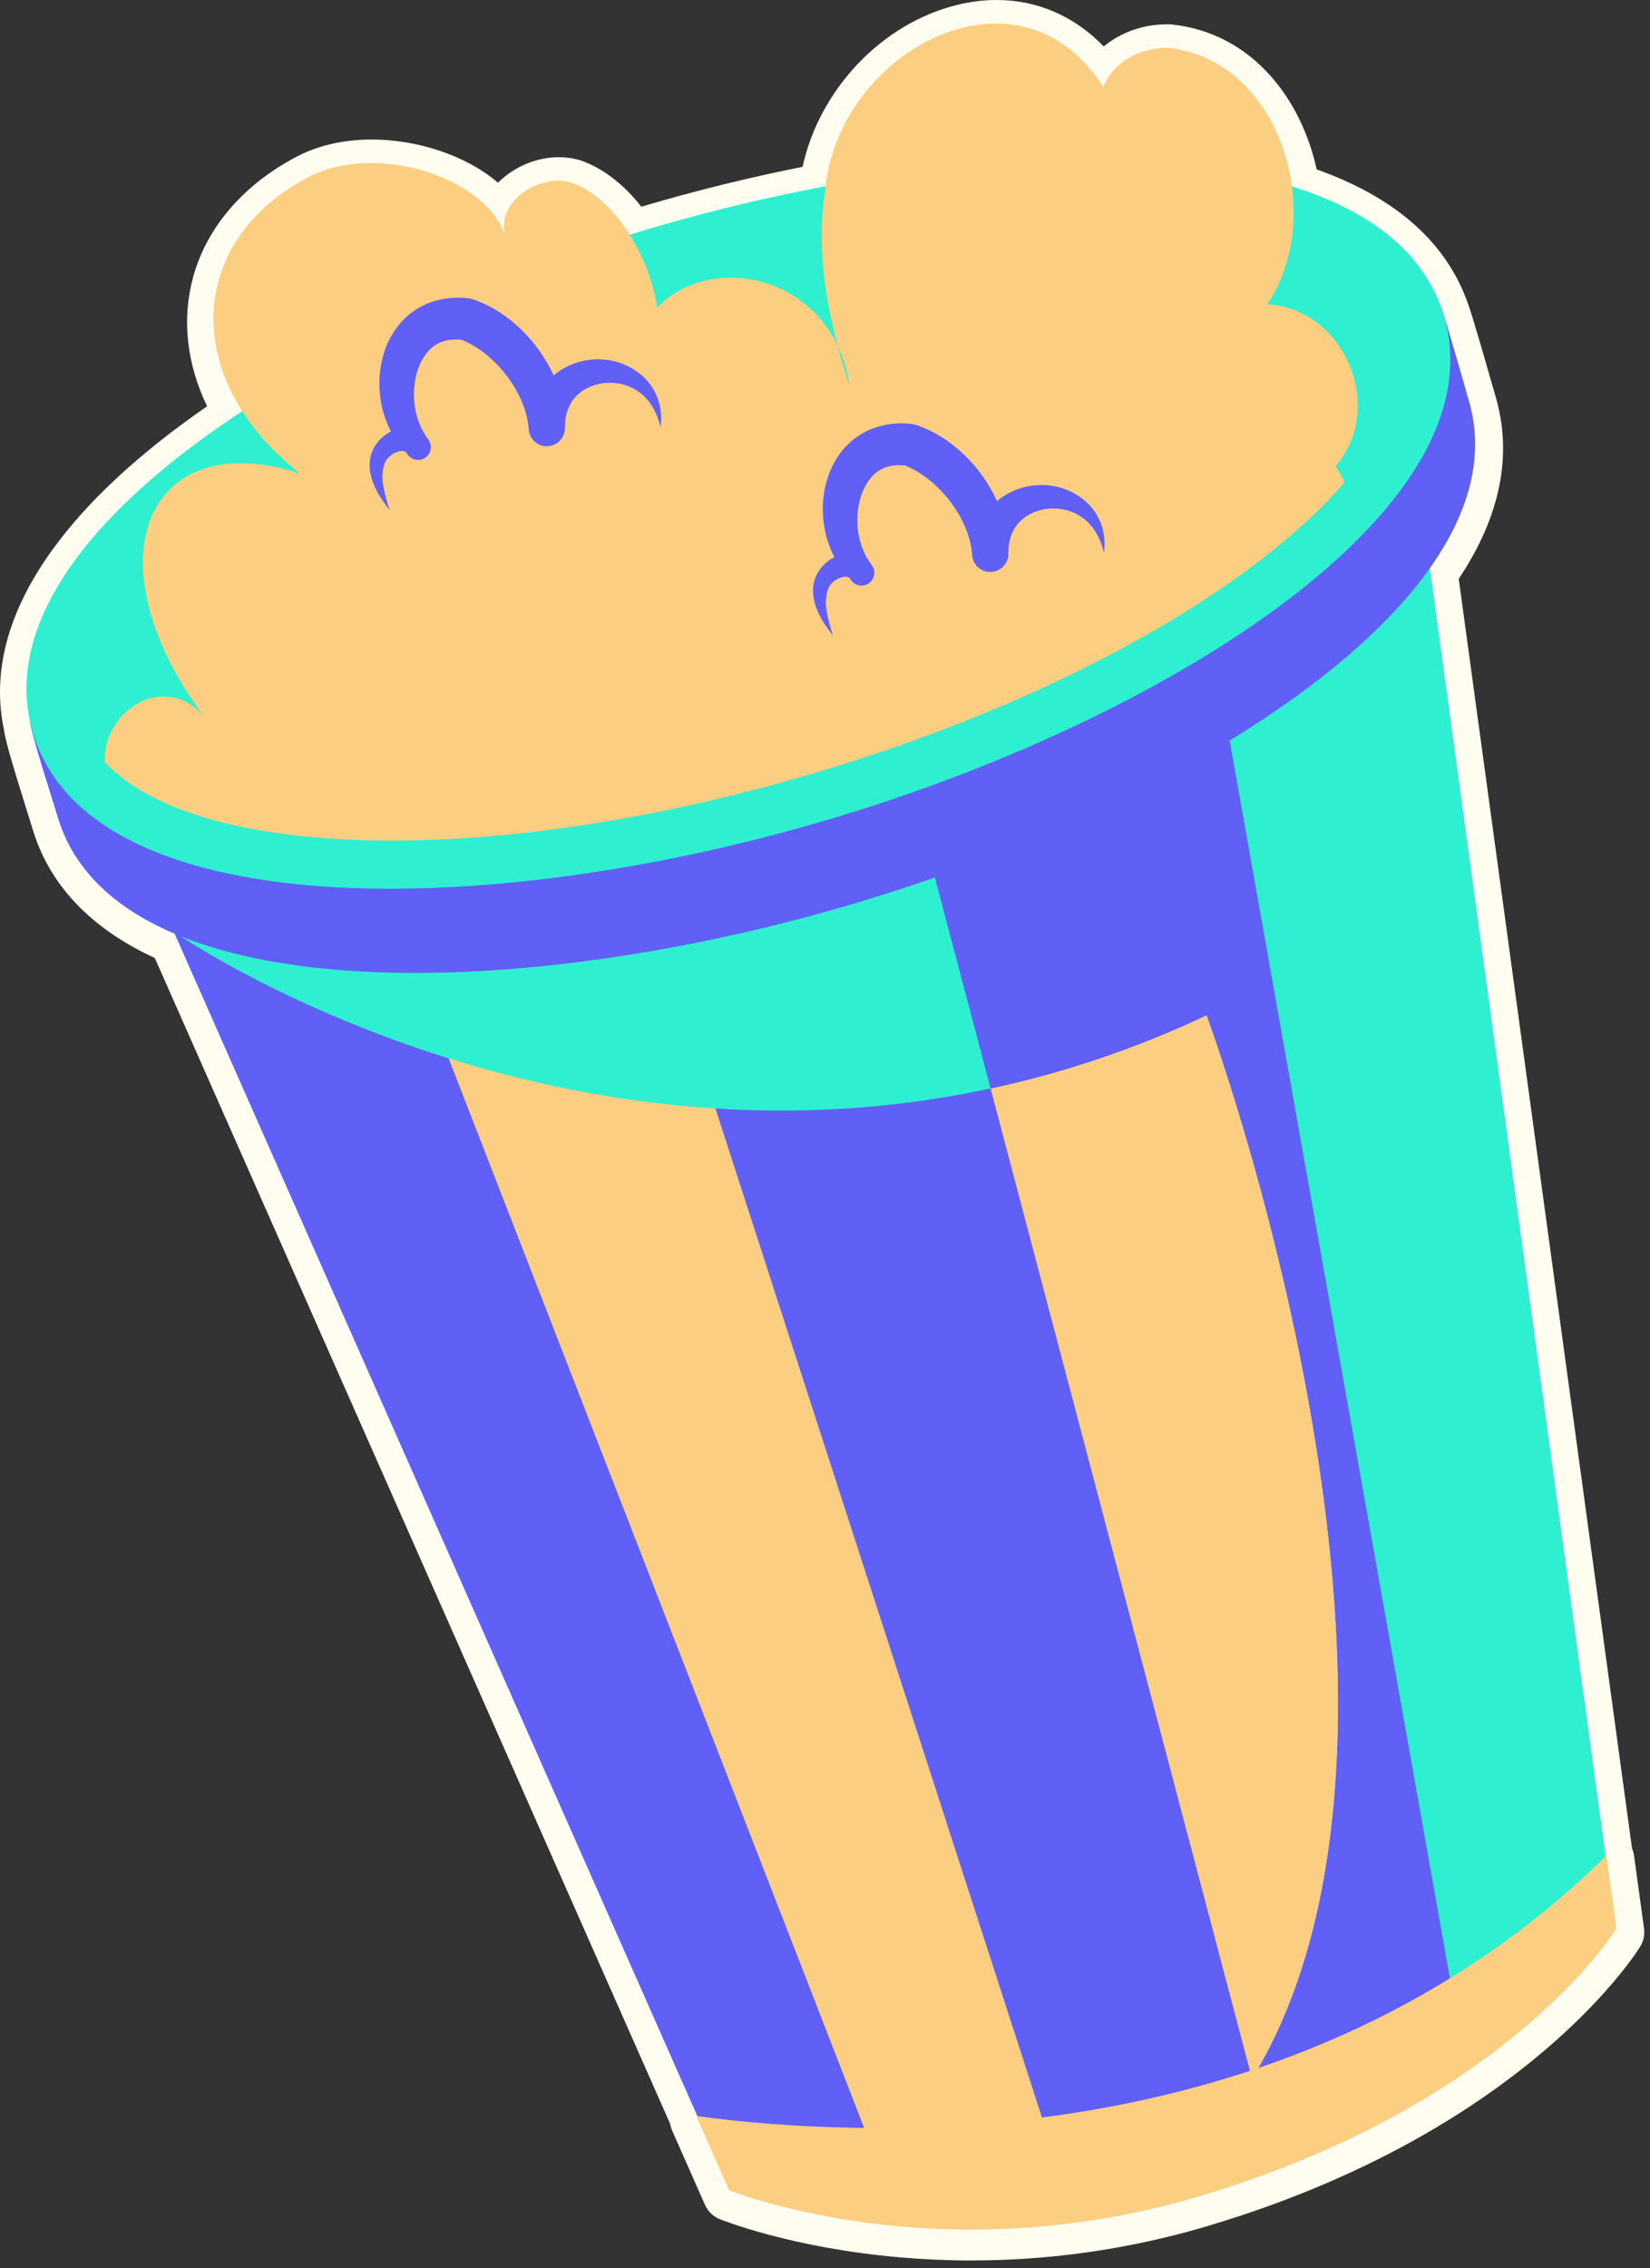 <svg width="147" height="202" viewBox="0 0 147 202" fill="none" xmlns="http://www.w3.org/2000/svg">
<rect x="0" y="0" width="147" height="202" fill="#333333" stroke="none"/>
<g clip-path="url(#clip0_509_4477)">
<path d="M86.567 201.31C84.449 201.31 82.309 201.216 80.207 201.033C70.526 200.194 64.371 197.728 64.115 197.624C63.532 197.388 63.066 196.935 62.811 196.361L59.889 189.753C59.804 189.559 59.745 189.36 59.712 189.156L13.793 85.319C8.027 82.654 4.356 78.762 2.877 73.744C2.816 73.536 2.673 73.082 2.486 72.487C1.023 67.827 0.481 65.932 0.355 65.011C-0.741 59.846 0.703 54.454 4.652 48.983C7.777 44.651 12.414 40.352 18.452 36.181C16.629 32.416 16.182 28.398 17.211 24.659C18.462 20.113 21.858 16.25 26.774 13.778C26.786 13.772 26.799 13.766 26.811 13.76C28.622 12.888 30.804 12.425 33.12 12.425C37.011 12.425 41.389 13.733 44.366 16.272C45.763 14.868 47.79 14 49.793 14C50.416 14 51.028 14.084 51.606 14.249C51.647 14.261 51.685 14.273 51.724 14.285C53.67 14.948 55.55 16.388 57.139 18.41C57.223 18.385 57.306 18.361 57.392 18.334C62.033 16.965 66.771 15.797 71.502 14.858C72.997 7.977 78.565 2.062 85.32 0.426C86.476 0.143 87.645 0 88.788 0C92.437 0 95.737 1.449 98.332 4.138C99.832 2.897 101.822 2.166 103.949 2.166C104.049 2.166 104.147 2.166 104.247 2.17C104.306 2.172 104.365 2.176 104.426 2.182C111.685 2.971 115.993 9 117.299 15.086C124.13 17.511 128.602 21.362 130.6 26.546C130.918 27.312 131.572 29.469 132.974 34.378C133.104 34.834 133.2 35.166 133.241 35.309C134.777 40.519 133.673 45.98 129.961 51.553L145.399 164.613C145.487 164.815 145.548 165.029 145.578 165.251L146.469 171.747C146.544 172.299 146.428 172.859 146.139 173.334C145.976 173.601 142.031 179.969 132.153 186.776C126.986 190.342 121.095 193.396 114.641 195.856C112.318 196.742 109.865 197.567 107.353 198.309C105.263 198.926 103.14 199.45 101.046 199.865C101.028 199.87 101.011 199.874 100.995 199.876C99.408 200.194 97.803 200.46 96.226 200.668C93.038 201.092 89.786 201.306 86.565 201.306L86.567 201.31Z" fill="#FFFDF0"/>
<path d="M124.458 29.276L142.942 164.66L143.832 171.156C143.832 171.156 140.108 177.271 130.541 183.864C126.169 186.882 120.567 189.997 113.542 192.675C111.316 193.524 108.948 194.325 106.432 195.067C104.344 195.682 102.293 196.183 100.288 196.581H100.282C98.711 196.897 97.173 197.151 95.672 197.349C89.9 198.115 84.65 198.089 80.176 197.699C70.746 196.88 64.783 194.46 64.783 194.46L61.862 187.852L7.041 63.89C7.041 63.89 9.148 64.585 12.794 65.471C16.335 66.323 21.335 67.358 27.253 68.104H27.259C28.131 68.214 29.011 68.314 29.922 68.407C36.563 69.106 44.193 69.391 52.146 68.678C52.749 68.623 53.35 68.562 53.957 68.499C58.944 67.957 64.037 67.018 69.086 65.528C72.028 64.66 74.841 63.723 77.516 62.733C78.039 62.539 78.557 62.347 79.066 62.152C90.063 57.936 98.789 52.842 105.534 47.926C105.772 47.752 106.013 47.579 106.243 47.4C119.061 37.919 124.456 29.274 124.456 29.274L124.458 29.276Z" fill="#6060F7"/>
<path d="M95.67 197.349C89.898 198.115 84.648 198.089 80.174 197.699L29.922 68.405C36.563 69.104 44.193 69.389 52.146 68.676C52.749 68.621 53.35 68.56 53.957 68.497L95.672 197.349H95.67Z" fill="#FCCE81"/>
<path d="M111.552 185.142L88.252 96.936C94.517 95.591 100.969 93.484 107.504 90.409C107.504 90.409 130.912 153.535 111.552 185.142Z" fill="#FCCE81"/>
<path d="M106.243 47.402L129.15 176.046L130.539 183.866C126.167 186.884 120.565 189.999 113.54 192.677L111.552 185.144C130.912 153.535 107.504 90.411 107.504 90.411C100.969 93.486 94.517 95.594 88.252 96.937L87.747 95.022L79.066 62.156C90.063 57.94 98.789 52.846 105.534 47.93C105.772 47.756 106.013 47.583 106.243 47.404V47.402Z" fill="#6060F7"/>
<path d="M100.286 196.581C105.068 193.616 108.757 189.704 111.552 185.14L113.54 192.673C111.314 193.522 108.946 194.323 106.43 195.065C104.342 195.68 102.291 196.181 100.286 196.579V196.581Z" fill="#2EF0D0"/>
<path d="M77.514 62.733C78.037 62.539 78.555 62.347 79.064 62.152L87.745 95.018L88.25 96.933C48.452 105.493 16.111 83.381 16.111 83.381L12.792 65.469C16.333 66.321 21.333 67.356 27.251 68.102H27.257C28.129 68.212 29.009 68.311 29.92 68.405C36.561 69.104 44.191 69.389 52.144 68.676C52.747 68.621 53.348 68.56 53.955 68.497C58.942 67.955 64.035 67.016 69.084 65.526C72.025 64.658 74.839 63.721 77.514 62.731V62.733Z" fill="#2EF0D0"/>
<path d="M124.458 29.276L143.832 171.156C143.832 171.156 140.108 177.271 130.541 183.864L129.152 176.044L106.245 47.4C119.063 37.919 124.458 29.274 124.458 29.274V29.276Z" fill="#2EF0D0"/>
<path d="M21.485 58.731C21.62 58.89 21.752 59.063 21.879 59.248C21.742 59.075 21.61 58.904 21.485 58.731Z" fill="#FCCE81"/>
<path d="M71.704 32.945C71.378 31.949 71.072 30.938 70.801 29.92C71.225 30.816 71.534 31.825 71.704 32.945Z" fill="#FCCE81"/>
<path d="M75.764 80.566C45.291 89.549 10.179 89.857 5.132 72.729C4.839 71.735 2.745 65.276 2.679 64.273C1.616 47.997 31.521 36.293 60.224 27.831C89.24 19.277 120.793 12.321 128.262 27.059C128.636 27.799 130.615 34.846 130.855 35.666C135.901 52.791 106.239 71.58 75.764 80.566Z" fill="#6060F7"/>
<path d="M73.553 73.065C43.08 82.049 7.968 82.357 2.922 65.229C-2.124 48.103 27.538 29.314 58.013 20.329C88.486 11.345 123.598 11.037 128.645 28.165C133.691 45.291 104.029 64.079 73.553 73.065Z" fill="#2EF0D0"/>
<path d="M72.329 68.911C39.906 78.469 10.69 76.272 7.074 64.004C3.458 51.736 26.813 34.042 59.236 24.483C91.658 14.925 120.875 17.122 124.491 29.39C128.107 41.658 104.752 59.352 72.329 68.911Z" fill="#2EF0D0"/>
<path d="M118.986 41.517C119.31 42.002 119.573 42.479 119.785 42.958C111.54 52.547 93.952 62.537 72.333 68.911C55.063 74.002 38.7 75.763 26.629 74.432C18.674 73.56 12.579 71.346 9.333 67.865C9.158 63.242 14.726 59.756 18.177 63.827C7.805 49.833 13.135 37.789 26.725 42.159C16.203 33.956 16.364 21.358 27.795 15.616C33.589 12.824 43.18 15.64 45.06 21.058C44.074 18.13 47.902 15.41 50.879 16.254C54.605 17.521 57.826 22.609 58.549 27.381C62.921 22.894 71.494 24.133 74.643 30.832C74.941 31.951 75.275 33.064 75.629 34.16C75.644 34.207 75.658 34.256 75.678 34.3C75.668 34.245 75.66 34.197 75.65 34.142C75.452 32.923 75.108 31.819 74.643 30.832C73.437 26.325 72.797 21.657 73.5 17.065C74.059 9.941 79.692 3.941 85.826 2.455C90.314 1.359 95.063 2.685 98.29 7.751C99.155 5.503 101.688 4.183 104.098 4.265C114.217 5.365 118.202 19.279 112.907 27.091C119.791 27.499 123.501 36.299 118.984 41.52L118.986 41.517Z" fill="#FCCE81"/>
<path d="M58.849 38.031C58.541 36.729 57.887 35.578 56.929 34.916C56.002 34.219 54.833 34.003 53.774 34.121C52.706 34.252 51.751 34.759 51.162 35.476C50.565 36.193 50.319 37.108 50.327 38.115C50.335 39.005 49.618 39.735 48.727 39.743C47.882 39.751 47.183 39.105 47.108 38.278L47.09 38.074C46.945 36.432 46.14 34.736 45.034 33.318C43.962 31.961 42.567 30.828 41.114 30.26C40.25 30.182 39.49 30.29 38.861 30.688C38.168 31.081 37.622 31.861 37.272 32.786C36.59 34.657 36.763 37.069 37.952 38.834L38.191 39.187C38.543 39.708 38.405 40.417 37.883 40.768C37.362 41.12 36.653 40.982 36.302 40.46C36.288 40.44 36.274 40.415 36.261 40.393C36.245 40.362 36.227 40.338 36.209 40.311L36.198 40.321C36.17 40.291 36.143 40.26 36.115 40.23C36.088 40.215 36.058 40.203 36.021 40.191C35.874 40.146 35.644 40.16 35.41 40.24C34.929 40.391 34.459 40.776 34.269 41.261C34.059 41.827 34.019 42.52 34.141 43.233C34.259 43.944 34.477 44.678 34.703 45.409C34.236 44.804 33.778 44.183 33.438 43.457C33.102 42.742 32.841 41.89 32.957 40.977C33.087 39.979 33.705 39.123 34.548 38.579C34.638 38.524 34.733 38.473 34.831 38.426C34.491 37.776 34.234 37.084 34.061 36.373C33.715 34.901 33.697 33.339 34.102 31.811C34.495 30.294 35.371 28.746 36.842 27.711C38.309 26.672 40.193 26.358 41.795 26.578C41.911 26.594 42.033 26.625 42.141 26.66C43.384 27.079 44.488 27.717 45.45 28.485C46.413 29.253 47.261 30.131 47.965 31.114C48.489 31.837 48.947 32.609 49.318 33.432C50.598 32.348 52.248 31.894 53.774 32.02C55.342 32.136 56.825 32.894 57.781 34.048C58.254 34.63 58.573 35.305 58.749 35.989C58.918 36.676 58.938 37.373 58.85 38.035L58.849 38.031ZM98.255 47.182C98.08 46.499 97.76 45.823 97.287 45.24C96.33 44.087 94.847 43.329 93.28 43.213C91.756 43.088 90.104 43.541 88.825 44.625C88.454 43.804 87.995 43.029 87.472 42.306C86.767 41.324 85.919 40.444 84.956 39.678C83.994 38.909 82.89 38.272 81.647 37.852C81.539 37.817 81.417 37.787 81.301 37.77C79.698 37.548 77.815 37.864 76.348 38.903C74.877 39.938 74.001 41.489 73.608 43.003C73.201 44.533 73.221 46.094 73.568 47.565C73.741 48.276 73.997 48.969 74.338 49.619C74.24 49.668 74.144 49.717 74.055 49.772C73.209 50.316 72.594 51.172 72.463 52.17C72.347 53.083 72.608 53.934 72.944 54.65C73.284 55.375 73.743 55.996 74.209 56.602C73.983 55.87 73.765 55.139 73.647 54.425C73.525 53.712 73.568 53.02 73.775 52.453C73.965 51.968 74.435 51.583 74.916 51.432C75.15 51.353 75.381 51.339 75.527 51.383C75.564 51.396 75.597 51.408 75.621 51.422C75.65 51.453 75.676 51.485 75.705 51.514L75.715 51.504C75.733 51.528 75.751 51.554 75.768 51.585C75.78 51.608 75.796 51.63 75.809 51.652C76.161 52.174 76.868 52.312 77.389 51.96C77.911 51.608 78.049 50.901 77.697 50.379L77.459 50.026C76.267 48.26 76.096 45.849 76.778 43.979C77.131 43.054 77.675 42.273 78.367 41.88C78.997 41.483 79.757 41.375 80.621 41.452C82.073 42.021 83.469 43.154 84.54 44.511C85.646 45.929 86.451 47.624 86.596 49.266L86.614 49.47C86.689 50.297 87.388 50.943 88.234 50.935C89.124 50.927 89.841 50.2 89.833 49.307C89.825 48.298 90.069 47.386 90.668 46.668C91.259 45.951 92.213 45.444 93.28 45.313C94.339 45.195 95.509 45.411 96.436 46.108C97.393 46.772 98.047 47.922 98.355 49.224C98.442 48.561 98.422 47.864 98.253 47.178L98.255 47.182Z" fill="#6060F7"/>
<path d="M143.117 165.253L144.008 171.749C144.008 171.749 140.283 177.864 130.716 184.457C126.345 187.475 120.742 190.59 113.716 193.268C111.489 194.117 109.122 194.918 106.606 195.66C104.517 196.275 102.466 196.776 100.461 197.174H100.455C98.885 197.49 97.346 197.744 95.845 197.942C90.073 198.708 84.823 198.682 80.35 198.292C70.919 197.473 64.956 195.053 64.956 195.053L62.035 188.445C77.198 190.495 115.588 192.386 143.115 165.251L143.117 165.253Z" fill="#FCCE81"/>
</g>
<defs>
<clipPath id="clip0_509_4477">
<rect width="146.491" height="201.31" fill="white"/>
</clipPath>
</defs>
</svg>
